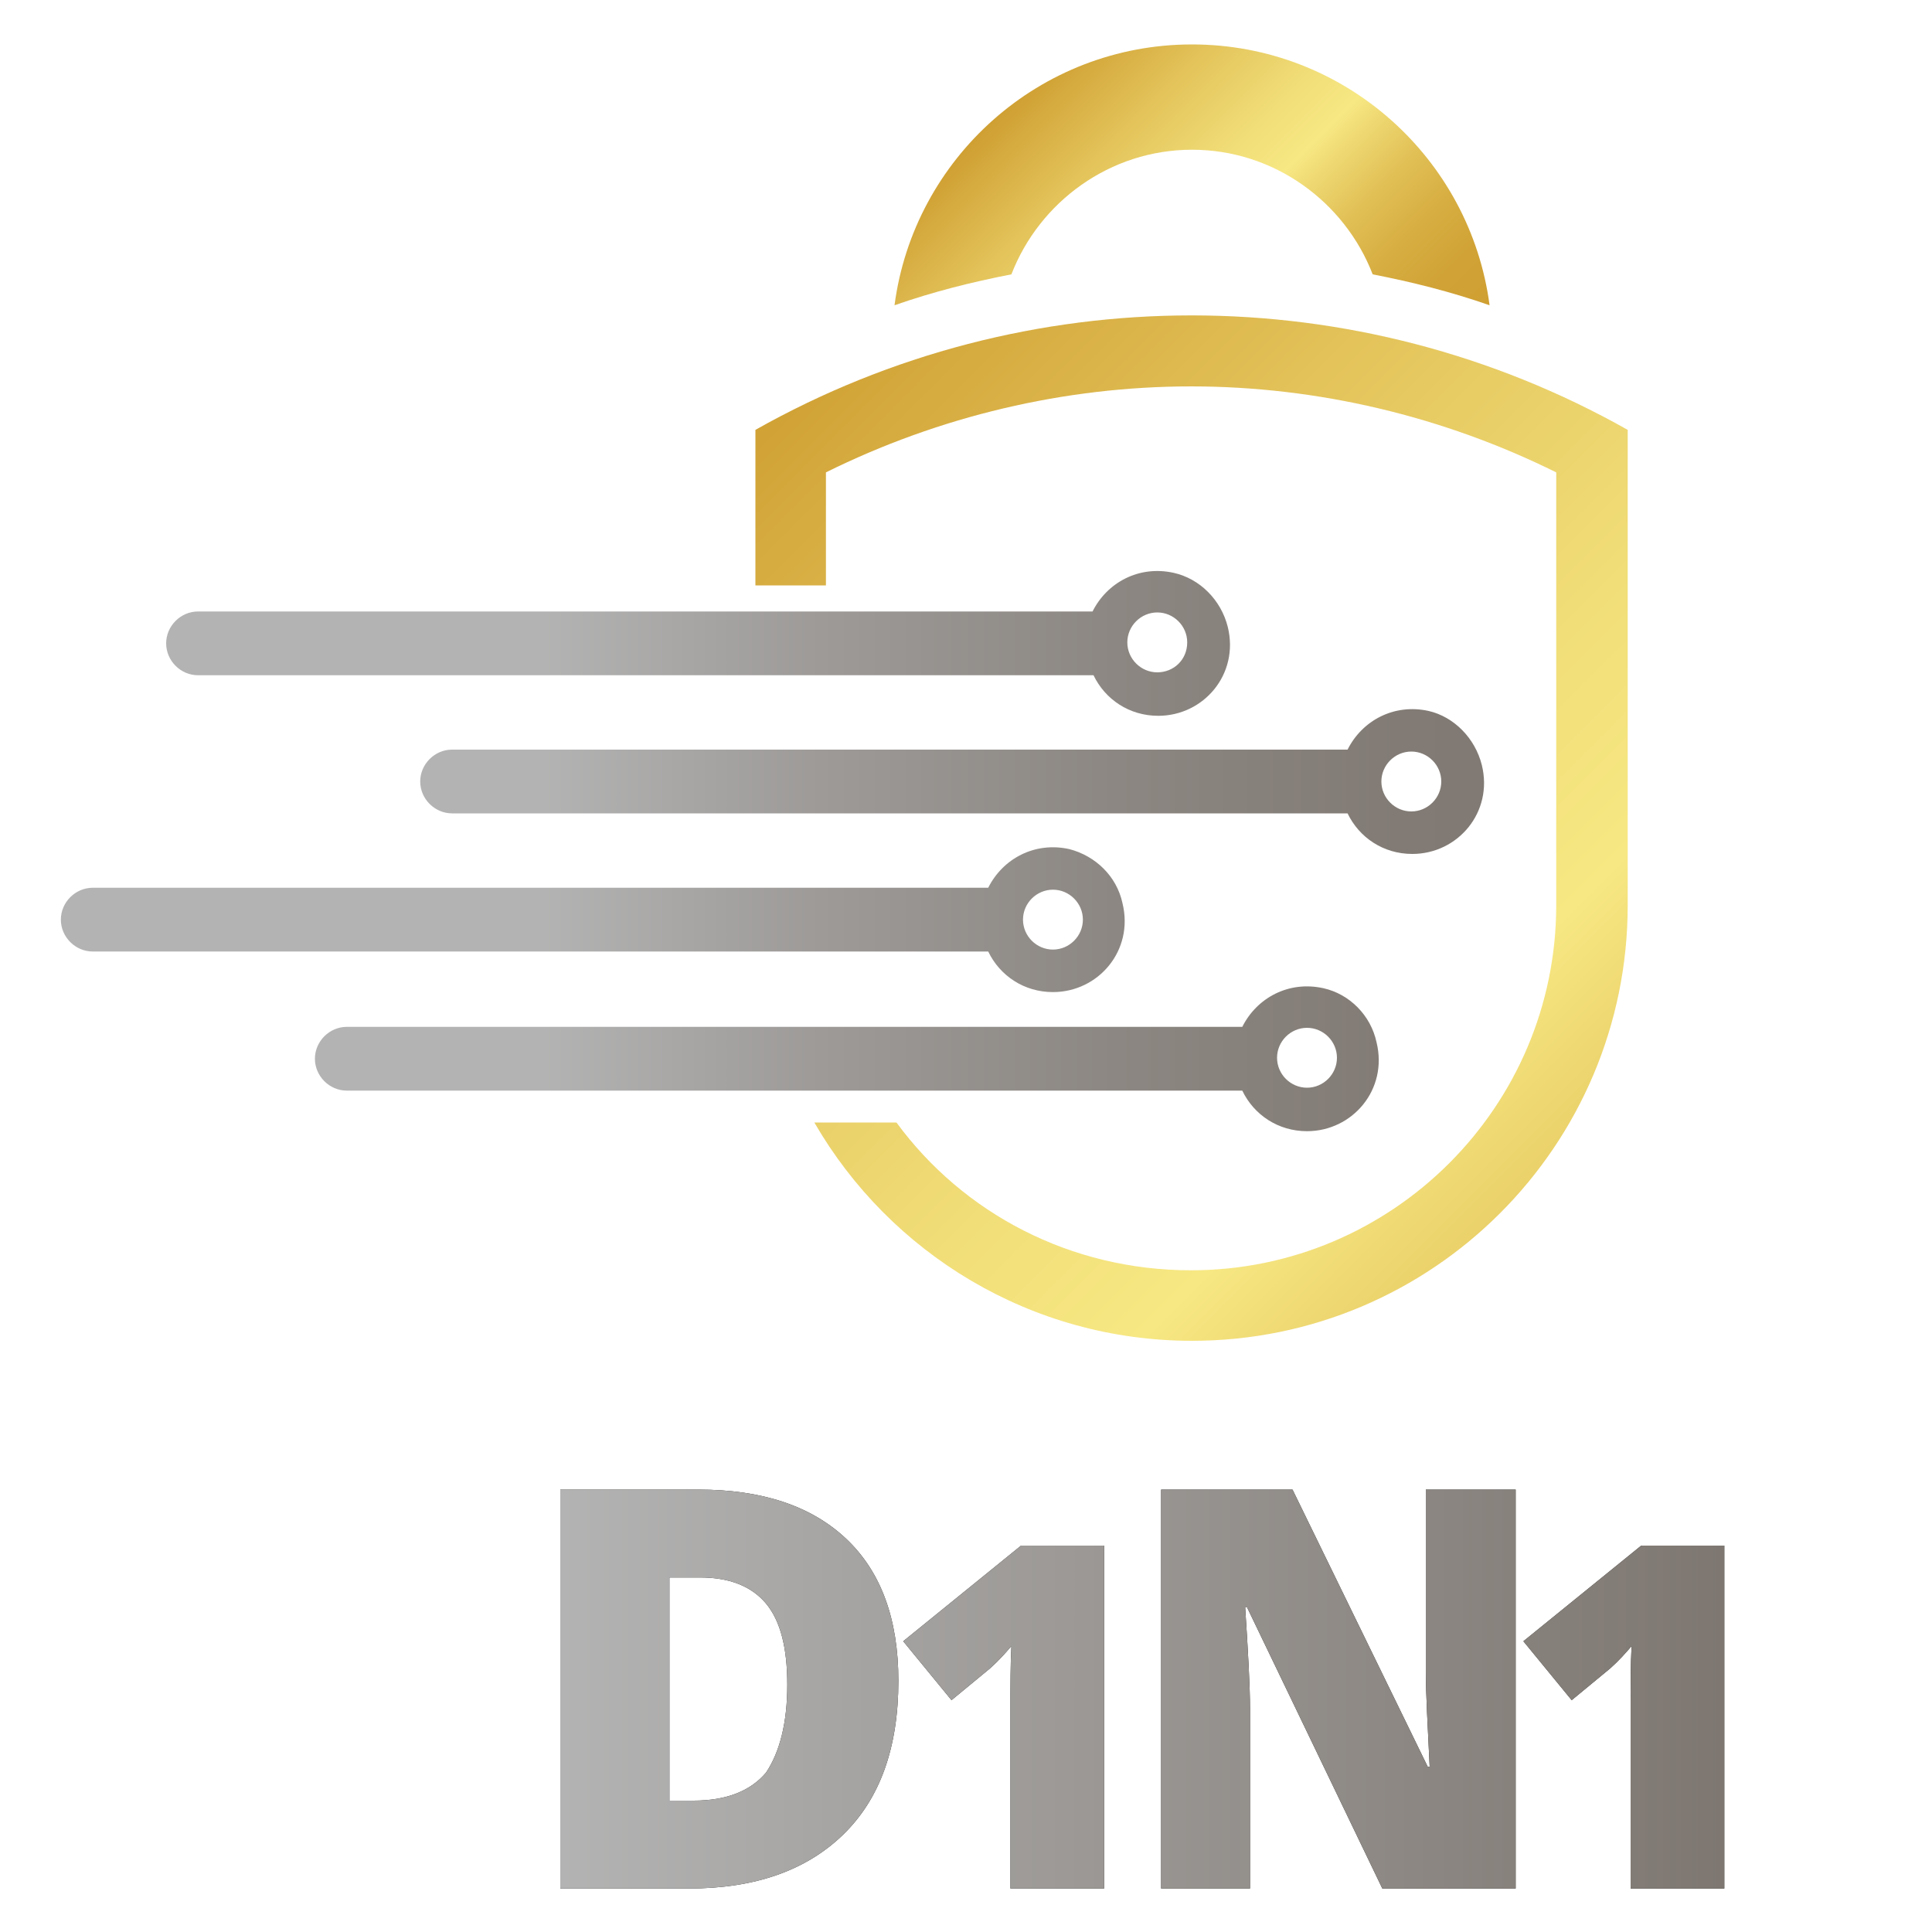 <?xml version="1.0" encoding="UTF-8"?>
<svg xmlns="http://www.w3.org/2000/svg" xmlns:xlink="http://www.w3.org/1999/xlink" version="1.1" id="Capa_1" x="0px" y="0px" viewBox="0 0 200 200" xml:space="preserve">
<g>
	<g>
		<linearGradient id="SVGID_1_" gradientUnits="userSpaceOnUse" x1="172.529" y1="109.508" x2="55.778" y2="109.508">
			<stop offset="0" style="stop-color:#7E7771"></stop>
			<stop offset="0.235" style="stop-color:#827B75"></stop>
			<stop offset="0.489" style="stop-color:#8C8782"></stop>
			<stop offset="0.75" style="stop-color:#9D9A98"></stop>
			<stop offset="0.995" style="stop-color:#B3B3B3"></stop>
		</linearGradient>
		<path fill="url(#SVGID_1_)" d="M137,102.3c-3.6-0.8-6.9,1-8.4,4H35.9c-1.8,0-3.3,1.5-3.3,3.3v0c0,1.8,1.5,3.3,3.3,3.3h92.7    c1.2,2.5,3.7,4.2,6.7,4.2c4.7,0,8.4-4.3,7.2-9.2C141.9,105.1,139.7,102.9,137,102.3z M135.3,112.6c-1.7,0-3.1-1.4-3.1-3.1    c0-1.7,1.4-3.1,3.1-3.1c1.7,0,3.1,1.4,3.1,3.1C138.4,111.2,137,112.6,135.3,112.6z"></path>
		<linearGradient id="SVGID_2_" gradientUnits="userSpaceOnUse" x1="172.529" y1="95.186" x2="55.778" y2="95.186">
			<stop offset="0" style="stop-color:#7E7771"></stop>
			<stop offset="0.235" style="stop-color:#827B75"></stop>
			<stop offset="0.489" style="stop-color:#8C8782"></stop>
			<stop offset="0.75" style="stop-color:#9D9A98"></stop>
			<stop offset="0.995" style="stop-color:#B3B3B3"></stop>
		</linearGradient>
		<path fill="url(#SVGID_2_)" d="M110.7,87.9c-3.6-0.8-6.9,1-8.4,4H9.6c-1.8,0-3.3,1.5-3.3,3.3v0c0,1.8,1.5,3.3,3.3,3.3h92.7    c1.2,2.5,3.7,4.2,6.7,4.2c4.7,0,8.4-4.3,7.2-9.2C115.6,90.7,113.4,88.6,110.7,87.9z M109,98.3c-1.7,0-3.1-1.4-3.1-3.1    c0-1.7,1.4-3.1,3.1-3.1c1.7,0,3.1,1.4,3.1,3.1C112.1,96.9,110.7,98.3,109,98.3z"></path>
		<linearGradient id="SVGID_3_" gradientUnits="userSpaceOnUse" x1="172.529" y1="80.864" x2="55.778" y2="80.864">
			<stop offset="0" style="stop-color:#7E7771"></stop>
			<stop offset="0.235" style="stop-color:#827B75"></stop>
			<stop offset="0.489" style="stop-color:#8C8782"></stop>
			<stop offset="0.75" style="stop-color:#9D9A98"></stop>
			<stop offset="0.995" style="stop-color:#B3B3B3"></stop>
		</linearGradient>
		<path fill="url(#SVGID_3_)" d="M147.9,73.6c-3.6-0.8-6.9,1-8.4,4H46.8c-1.8,0-3.3,1.5-3.3,3.3v0c0,1.8,1.5,3.3,3.3,3.3h92.7    c1.2,2.5,3.7,4.2,6.7,4.2c4.7,0,8.4-4.3,7.2-9.2C152.7,76.4,150.5,74.2,147.9,73.6z M146.1,84c-1.7,0-3.1-1.4-3.1-3.1    c0-1.7,1.4-3.1,3.1-3.1c1.7,0,3.1,1.4,3.1,3.1C149.2,82.6,147.8,84,146.1,84z"></path>
		<linearGradient id="SVGID_4_" gradientUnits="userSpaceOnUse" x1="172.529" y1="66.542" x2="55.778" y2="66.542">
			<stop offset="0" style="stop-color:#7E7771"></stop>
			<stop offset="0.235" style="stop-color:#827B75"></stop>
			<stop offset="0.489" style="stop-color:#8C8782"></stop>
			<stop offset="0.75" style="stop-color:#9D9A98"></stop>
			<stop offset="0.995" style="stop-color:#B3B3B3"></stop>
		</linearGradient>
		<path fill="url(#SVGID_4_)" d="M121.5,59.3c-3.6-0.8-6.9,1-8.4,4H20.5c-1.8,0-3.3,1.5-3.3,3.3v0c0,1.8,1.5,3.3,3.3,3.3h92.7    c1.2,2.5,3.7,4.2,6.7,4.2c4.7,0,8.4-4.3,7.2-9.2C126.4,62.1,124.2,59.9,121.5,59.3z M119.8,69.6c-1.7,0-3.1-1.4-3.1-3.1    c0-1.7,1.4-3.1,3.1-3.1c1.7,0,3.1,1.4,3.1,3.1C122.9,68.3,121.5,69.6,119.8,69.6z"></path>
	</g>
	<linearGradient id="SVGID_5_" gradientUnits="userSpaceOnUse" x1="105.763" y1="9.32" x2="141.07" y2="44.627">
		<stop offset="0" style="stop-color:#CF9F32"></stop>
		<stop offset="0.209" style="stop-color:#E3C35A"></stop>
		<stop offset="0.398" style="stop-color:#F1DE78"></stop>
		<stop offset="0.505" style="stop-color:#F7E883"></stop>
		<stop offset="0.558" style="stop-color:#EFD973"></stop>
		<stop offset="0.669" style="stop-color:#E1C056"></stop>
		<stop offset="0.78" style="stop-color:#D7AE42"></stop>
		<stop offset="0.891" style="stop-color:#D1A336"></stop>
		<stop offset="1" style="stop-color:#CF9F32"></stop>
	</linearGradient>
	<path fill="url(#SVGID_5_)" d="M104.7,28.4c2.9-7.5,10.2-12.9,18.7-12.9c8.5,0,15.8,5.4,18.7,12.9c4.1,0.8,8.1,1.8,12.1,3.2   c-2-15.2-15-27-30.8-27s-28.8,11.8-30.8,27C96.6,30.2,100.6,29.2,104.7,28.4z"></path>
	<linearGradient id="SVGID_6_" gradientUnits="userSpaceOnUse" x1="81.426" y1="36.45" x2="218.915" y2="173.939">
		<stop offset="0" style="stop-color:#CF9F32"></stop>
		<stop offset="0.209" style="stop-color:#E3C35A"></stop>
		<stop offset="0.398" style="stop-color:#F1DE78"></stop>
		<stop offset="0.505" style="stop-color:#F7E883"></stop>
		<stop offset="0.558" style="stop-color:#EFD973"></stop>
		<stop offset="0.669" style="stop-color:#E1C056"></stop>
		<stop offset="0.78" style="stop-color:#D7AE42"></stop>
		<stop offset="0.891" style="stop-color:#D1A336"></stop>
		<stop offset="1" style="stop-color:#CF9F32"></stop>
	</linearGradient>
	<path fill="url(#SVGID_6_)" d="M84.3,116.2c7.8,13.5,22.4,22.6,39.1,22.6h0c24.9,0,45.1-20.2,45.1-45.1V44.5l0,0   c-28-15.8-62.3-15.8-90.3,0l0,0v16.1h7.3V48.9c11.7-5.8,24.7-8.9,37.8-8.9c13.1,0,26.1,3.1,37.8,8.9v44.8c0,20.9-17,37.8-37.8,37.8   c-12.5,0-23.6-5.9-30.5-15.3"></path>
</g>
<g>
	<g>
		<path fill="#1D1D1B" d="M93,174c0,6.9-1.9,12.2-5.7,15.9c-3.8,3.7-9.1,5.6-16,5.6H58v-41.3h14.3c6.6,0,11.7,1.7,15.3,5.1    C91.2,162.7,93,167.6,93,174z M81.5,174.4c0-3.8-0.7-6.6-2.2-8.4c-1.5-1.8-3.8-2.7-6.8-2.7h-3.2v23.1h2.5c3.4,0,5.9-1,7.5-2.9    C80.7,181.4,81.5,178.4,81.5,174.4z"></path>
		<path fill="#1D1D1B" d="M114.3,195.5h-9.7v-18.8c0-2.3,0-4.4,0.1-6.3c-0.6,0.7-1.3,1.5-2.2,2.3l-4,3.3l-5-6.1l12.2-9.9h8.6V195.5z    "></path>
		<path fill="#1D1D1B" d="M156.7,195.5h-13.6l-14-29.1h-0.2c0.3,4.6,0.5,8.1,0.5,10.5v18.6h-9.2v-41.3h13.6l14,28.7h0.2    c-0.2-4.2-0.4-7.5-0.4-10v-18.7h9.3V195.5z"></path>
		<path fill="#1D1D1B" d="M178.5,195.5h-9.7v-18.8c0-2.3,0-4.4,0.1-6.3c-0.6,0.7-1.3,1.5-2.2,2.3l-4,3.3l-5-6.1l12.2-9.9h8.6V195.5z    "></path>
	</g>
	<g>
		
			<linearGradient id="SVGID_7_" gradientUnits="userSpaceOnUse" x1="-100.742" y1="358.721" x2="19.787" y2="358.721" gradientTransform="matrix(1 0 0 1 158.745 -183.848)">
			<stop offset="0" style="stop-color:#B3B3B3"></stop>
			<stop offset="1" style="stop-color:#7E7771"></stop>
		</linearGradient>
		<path fill="url(#SVGID_7_)" d="M93,174c0,6.9-1.9,12.2-5.7,15.9c-3.8,3.7-9.1,5.6-16,5.6H58v-41.3h14.3c6.6,0,11.7,1.7,15.3,5.1    C91.2,162.7,93,167.6,93,174z M81.5,174.4c0-3.8-0.7-6.6-2.2-8.4c-1.5-1.8-3.8-2.7-6.8-2.7h-3.2v23.1h2.5c3.4,0,5.9-1,7.5-2.9    C80.7,181.4,81.5,178.4,81.5,174.4z"></path>
		
			<linearGradient id="SVGID_8_" gradientUnits="userSpaceOnUse" x1="-100.742" y1="358.721" x2="19.787" y2="358.721" gradientTransform="matrix(1 0 0 1 158.745 -183.848)">
			<stop offset="0" style="stop-color:#B3B3B3"></stop>
			<stop offset="1" style="stop-color:#7E7771"></stop>
		</linearGradient>
		<path fill="url(#SVGID_8_)" d="M114.3,195.5h-9.7v-18.8c0-2.3,0-4.4,0.1-6.3c-0.6,0.7-1.3,1.5-2.2,2.3l-4,3.3l-5-6.1l12.2-9.9h8.6    V195.5z"></path>
		
			<linearGradient id="SVGID_9_" gradientUnits="userSpaceOnUse" x1="-100.742" y1="358.721" x2="19.787" y2="358.721" gradientTransform="matrix(1 0 0 1 158.745 -183.848)">
			<stop offset="0" style="stop-color:#B3B3B3"></stop>
			<stop offset="1" style="stop-color:#7E7771"></stop>
		</linearGradient>
		<path fill="url(#SVGID_9_)" d="M156.7,195.5h-13.6l-14-29.1h-0.2c0.3,4.6,0.5,8.1,0.5,10.5v18.6h-9.2v-41.3h13.6l14,28.7h0.2    c-0.2-4.2-0.4-7.5-0.4-10v-18.7h9.3V195.5z"></path>
		
			<linearGradient id="SVGID_10_" gradientUnits="userSpaceOnUse" x1="-100.742" y1="358.721" x2="19.787" y2="358.721" gradientTransform="matrix(1 0 0 1 158.745 -183.848)">
			<stop offset="0" style="stop-color:#B3B3B3"></stop>
			<stop offset="1" style="stop-color:#7E7771"></stop>
		</linearGradient>
		<path fill="url(#SVGID_10_)" d="M178.5,195.5h-9.7v-18.8c0-2.3,0-4.4,0.1-6.3c-0.6,0.7-1.3,1.5-2.2,2.3l-4,3.3l-5-6.1l12.2-9.9    h8.6V195.5z"></path>
	</g>
</g>
</svg>
